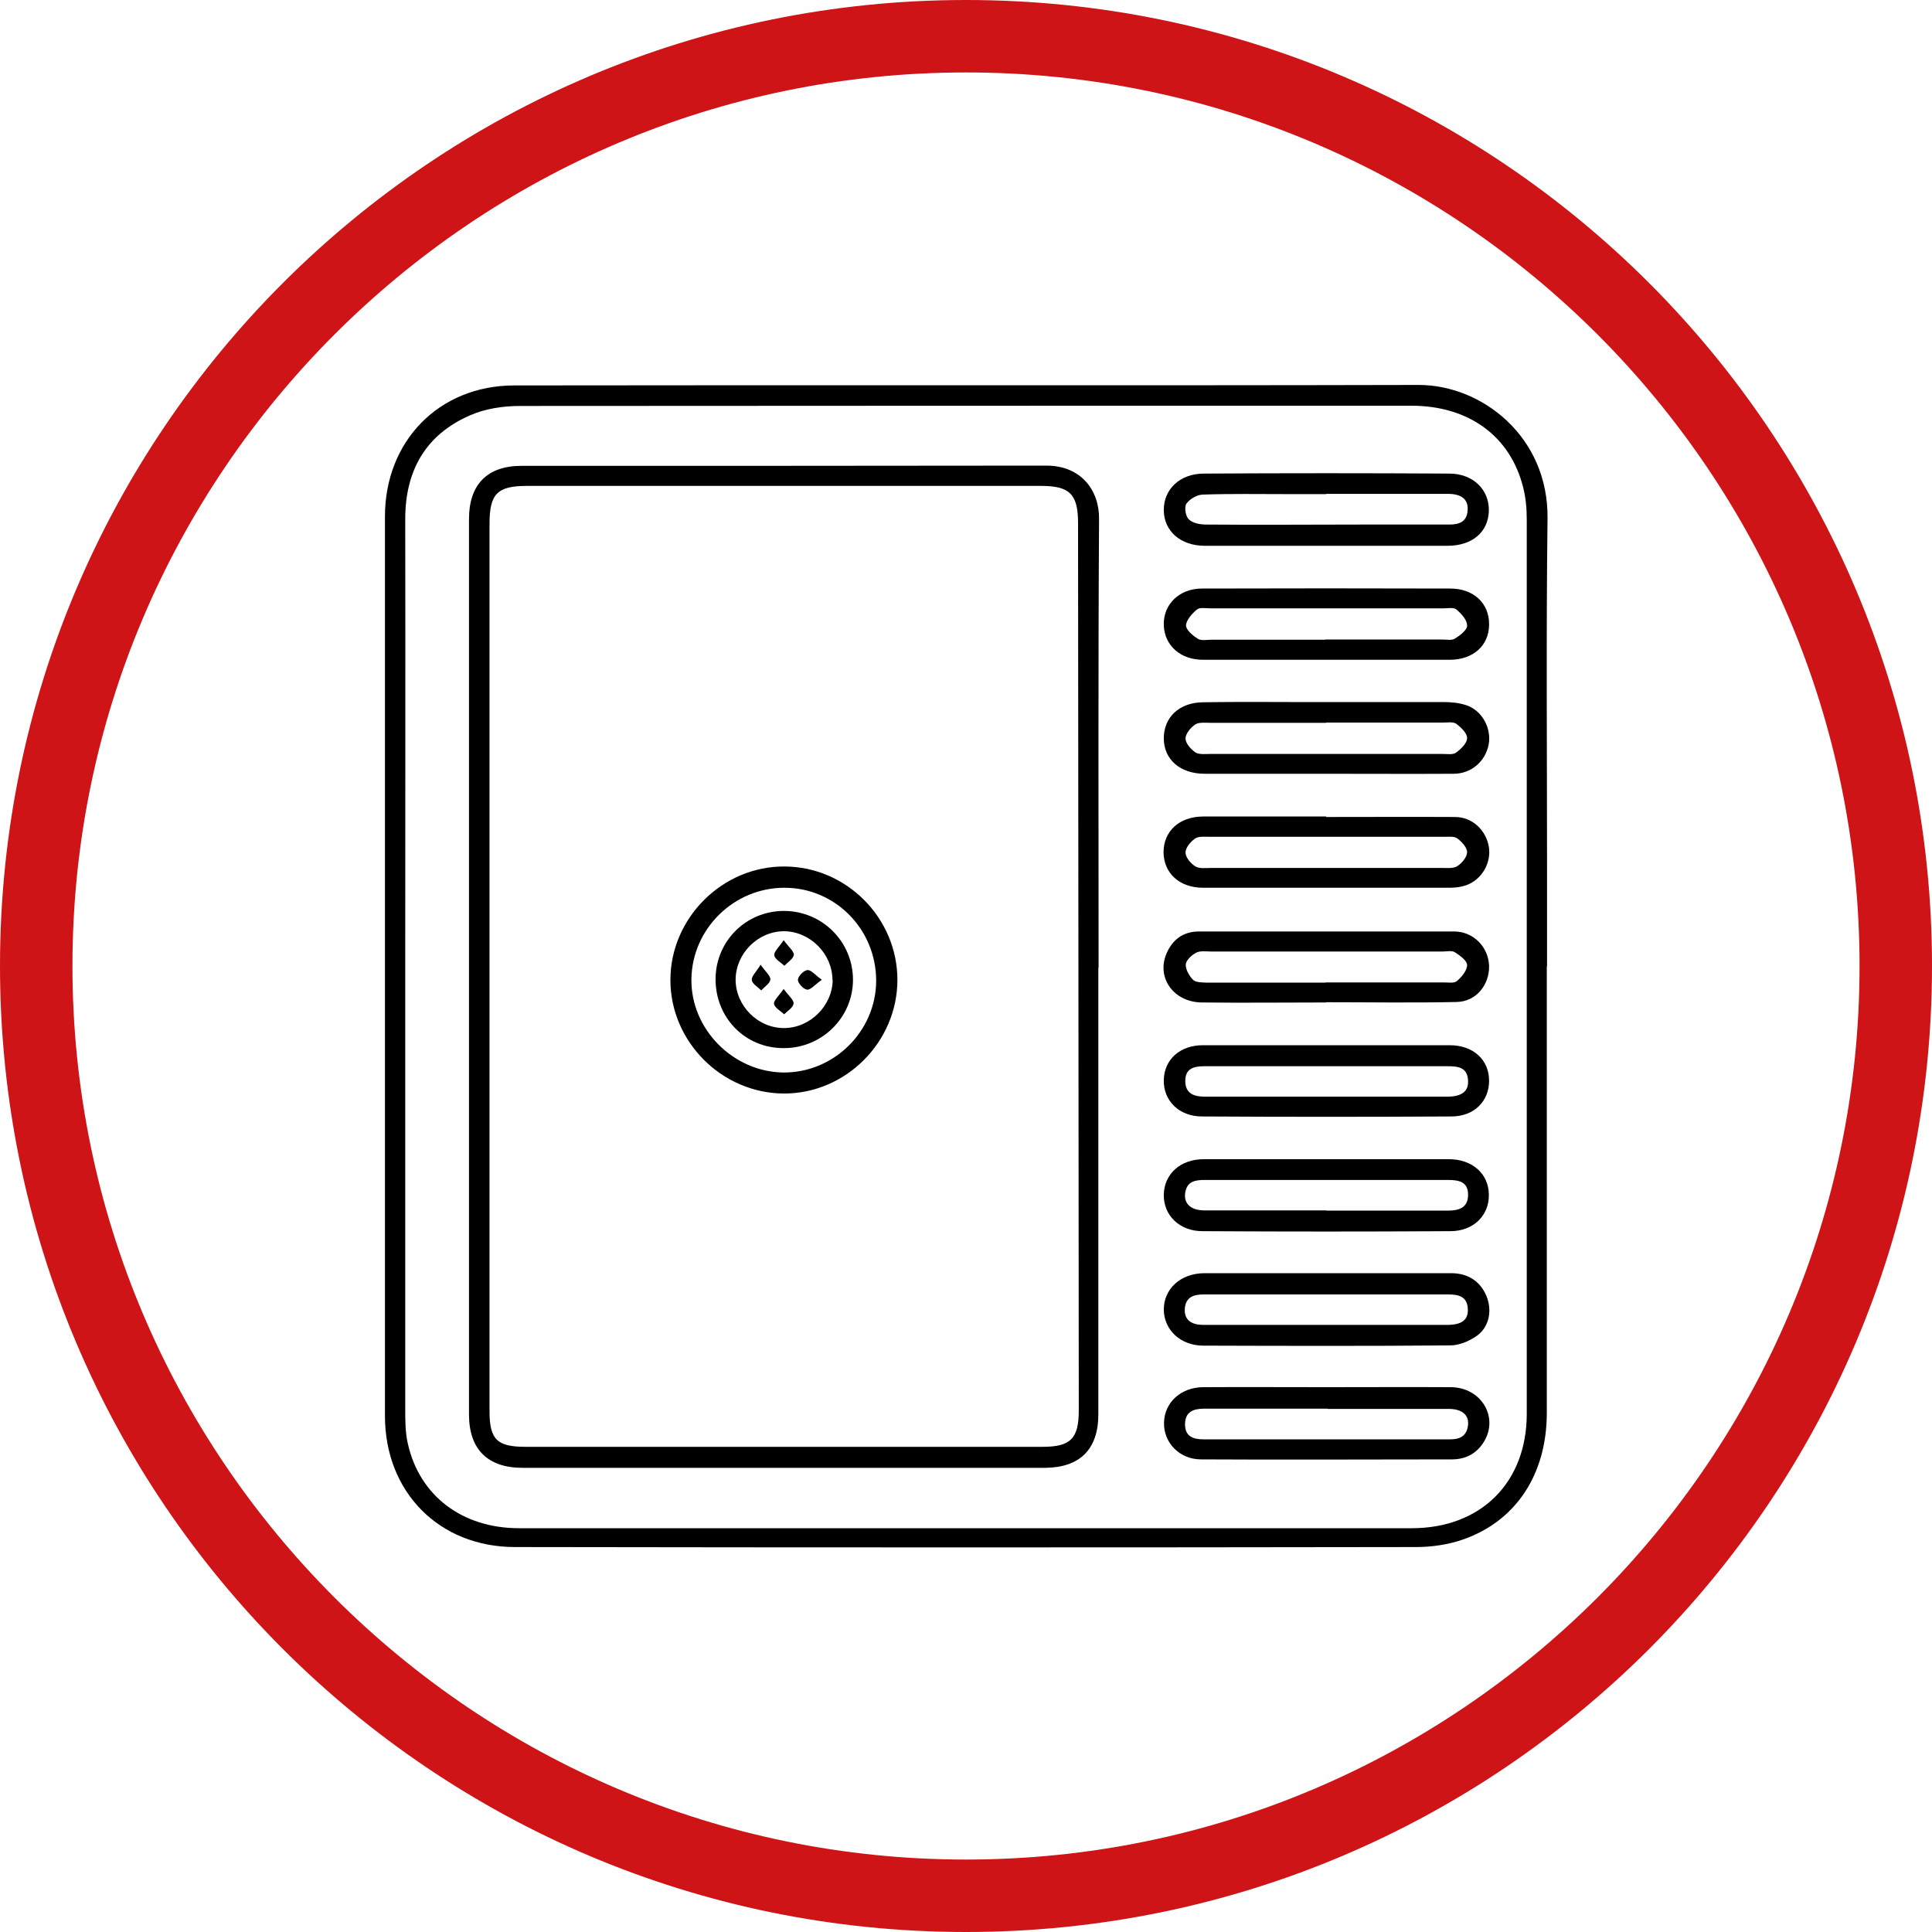 <?xml version="1.0" encoding="UTF-8"?>
<svg id="Layer_1" data-name="Layer 1" xmlns="http://www.w3.org/2000/svg" viewBox="0 0 80 80">
  <defs>
    <style>
      .cls-1 {
        fill: #000;
      }

      .cls-1, .cls-2 {
        stroke-width: 0px;
      }

      .cls-2 {
        fill: #ce1417;
      }
    </style>
  </defs>
  <path class="cls-2" d="M40,3c20.4,0,37,16.6,37,37s-16.6,37-37,37S3,60.4,3,40,19.6,3,40,3M40,0C17.91,0,0,17.91,0,40s17.91,40,40,40,40-17.91,40-40S62.09,0,40,0h0Z"/>
  <g>
    <path class="cls-1" d="M64.05,40.02c0,6.16,0,12.32,0,18.48,0,2.53-1.26,4.47-3.45,5.24-.62.22-1.31.32-1.97.32-12.43.02-24.87.02-37.3,0-3.15,0-5.39-2.28-5.39-5.43,0-12.41,0-24.83,0-37.24,0-3.12,2.23-5.42,5.34-5.43,12.49-.02,24.98.01,37.47-.02,2.6,0,5.37,2.13,5.33,5.53-.06,4.85-.02,9.7-.02,14.55,0,1.33,0,2.66,0,3.99ZM16.78,40.02c0,6.11,0,12.21,0,18.32,0,.48,0,.98.11,1.45.49,2.16,2.26,3.49,4.6,3.49,12.32,0,24.65,0,36.97,0,2.86,0,4.76-1.89,4.76-4.74,0-12.34,0-24.68,0-37.03,0-.45-.04-.9-.15-1.33-.53-2.12-2.25-3.38-4.63-3.38-12.3,0-24.61,0-36.91.01-.69,0-1.44.11-2.07.39-1.86.81-2.69,2.32-2.68,4.33.01,6.16,0,12.32,0,18.48Z"/>
    <path class="cls-1" d="M45.48,40.08c0,6.16,0,12.32,0,18.48,0,1.45-.76,2.21-2.21,2.22-7.21,0-14.42,0-21.63,0-1.45,0-2.22-.77-2.22-2.21,0-12.36,0-24.72,0-37.08,0-1.42.75-2.2,2.17-2.2,7.25,0,14.49,0,21.74-.01,1.43,0,2.19,1.02,2.18,2.2-.04,6.2-.02,12.4-.02,18.59ZM20.27,40.01c0,6.14,0,12.28,0,18.42,0,1.18.31,1.48,1.5,1.48,7.13,0,14.27,0,21.4,0,1.16,0,1.5-.34,1.5-1.51-.01-12.25-.02-24.49-.03-36.74,0-1.2-.35-1.54-1.53-1.54-7.1,0-14.19,0-21.29,0-1.23,0-1.55.33-1.55,1.57,0,6.1,0,12.21,0,18.31Z"/>
    <path class="cls-1" d="M54.95,48c1.68,0,3.37,0,5.05,0,.96,0,1.64.6,1.65,1.46.02.86-.63,1.52-1.59,1.52-3.42.02-6.85.02-10.27,0-.96,0-1.62-.67-1.6-1.52.02-.85.69-1.46,1.65-1.46,1.7,0,3.41,0,5.11,0ZM54.93,50.13c1.67,0,3.33,0,5,0,.46,0,.85-.1.86-.64.01-.58-.41-.63-.85-.63-1.54,0-3.07,0-4.61,0-1.82,0-3.63,0-5.45,0-.38,0-.72.05-.8.51-.08.46.22.75.8.75,1.68,0,3.37,0,5.05,0Z"/>
    <path class="cls-1" d="M54.91,57.44c1.72,0,3.44-.01,5.17,0,1.24.01,1.97,1.21,1.39,2.22-.3.52-.77.77-1.35.77-3.46,0-6.93.02-10.39,0-.9,0-1.56-.71-1.53-1.53.02-.83.7-1.45,1.61-1.46,1.7-.01,3.41,0,5.11,0ZM54.97,58.33c-1.7,0-3.41,0-5.11,0-.45,0-.79.13-.79.65,0,.49.32.62.76.62,3.41,0,6.81,0,10.22,0,.38,0,.66-.12.73-.53.08-.45-.21-.72-.76-.73-1.68,0-3.37,0-5.05,0Z"/>
    <path class="cls-1" d="M54.89,22.6c-1.67,0-3.33,0-5,0-1,0-1.69-.6-1.7-1.47-.01-.86.66-1.52,1.66-1.52,3.39-.02,6.78-.02,10.16,0,.99,0,1.66.67,1.64,1.54-.02.88-.69,1.45-1.71,1.45-1.68,0-3.37,0-5.05,0ZM54.92,20.46c-.56,0-1.12,0-1.68,0-1.14,0-2.28-.02-3.43.02-.24,0-.54.18-.68.37-.1.14-.04.52.09.65.16.16.46.22.71.22,2.17.02,4.34,0,6.51,0,1.2,0,2.4,0,3.59,0,.4,0,.71-.12.74-.58.04-.45-.24-.69-.81-.69-1.68,0-3.37,0-5.05,0Z"/>
    <path class="cls-1" d="M54.92,52.72c1.72,0,3.44,0,5.17,0,.75,0,1.27.39,1.5,1.05.19.57.05,1.21-.46,1.56-.31.21-.71.38-1.08.38-3.41.03-6.81.02-10.22.01-.95,0-1.63-.65-1.64-1.49,0-.86.69-1.5,1.67-1.51,1.68,0,3.37,0,5.05,0ZM54.89,54.86c1.68,0,3.37,0,5.05,0,.59,0,.86-.21.84-.65-.02-.53-.38-.61-.82-.61-1.63,0-3.26,0-4.89,0-1.74,0-3.48,0-5.22,0-.42,0-.75.1-.79.59-.03.43.23.67.76.67,1.68,0,3.37,0,5.05,0Z"/>
    <path class="cls-1" d="M54.92,43.28c1.7,0,3.41,0,5.11,0,.97,0,1.63.6,1.63,1.47,0,.85-.62,1.48-1.56,1.48-3.44.02-6.89.02-10.33,0-.96,0-1.61-.67-1.58-1.53.03-.84.68-1.42,1.62-1.42,1.7,0,3.41,0,5.11,0ZM54.92,44.15c-1.68,0-3.37,0-5.05,0-.45,0-.8.1-.79.63.01.51.37.63.81.63,3.35,0,6.7,0,10.05,0,.58,0,.87-.22.85-.65-.02-.58-.43-.61-.87-.61-1.67,0-3.33,0-5,0Z"/>
    <path class="cls-1" d="M54.92,27.32c-1.7,0-3.41,0-5.11,0-.93,0-1.59-.59-1.62-1.43-.03-.85.63-1.52,1.58-1.52,3.42-.01,6.85-.01,10.28,0,.98,0,1.62.62,1.61,1.49,0,.87-.66,1.46-1.63,1.46-1.7,0-3.41,0-5.11,0ZM54.87,26.48c1.61,0,3.22,0,4.83,0,.19,0,.41.05.55-.04.21-.13.51-.36.5-.54,0-.23-.24-.49-.44-.66-.11-.1-.36-.05-.54-.05-3.22,0-6.44,0-9.66,0-.19,0-.43-.05-.55.05-.2.17-.44.43-.45.66,0,.18.28.42.49.55.14.09.36.04.55.04,1.57,0,3.15,0,4.72,0Z"/>
    <path class="cls-1" d="M54.92,41.51c-1.72,0-3.44.02-5.17,0-1.16-.02-1.87-1.03-1.45-2.02.25-.59.7-.92,1.35-.92,3.52,0,7.04,0,10.56,0,.8,0,1.42.64,1.45,1.42.02.79-.54,1.49-1.35,1.5-1.8.04-3.59.01-5.39.01,0,0,0,.01,0,.02ZM54.89,40.68c1.63,0,3.26,0,4.89,0,.19,0,.43.04.54-.05.2-.17.43-.44.43-.67,0-.18-.3-.4-.51-.53-.12-.08-.33-.03-.5-.03-3.2,0-6.4,0-9.6,0-.2,0-.44-.04-.61.05-.19.1-.42.31-.43.49-.01.21.15.48.31.64.13.11.39.1.59.11,1.63,0,3.26,0,4.89,0Z"/>
    <path class="cls-1" d="M54.88,32.04c-1.67,0-3.33,0-5,0-1.01,0-1.69-.59-1.69-1.47,0-.86.63-1.48,1.62-1.49,1.83-.03,3.67,0,5.5-.01,1.48,0,2.96,0,4.44,0,.33,0,.68.03.99.14.65.23,1.03.97.9,1.63-.14.69-.71,1.19-1.43,1.2-1.78.01-3.56,0-5.33,0ZM54.92,29.93c-1.61,0-3.22,0-4.83,0-.2,0-.45-.03-.6.07-.19.13-.4.38-.4.58,0,.2.22.44.4.57.15.1.4.07.6.07,3.22,0,6.44,0,9.66,0,.19,0,.42.04.55-.06.2-.15.45-.39.45-.6,0-.2-.25-.44-.45-.59-.13-.09-.36-.05-.55-.05-1.61,0-3.22,0-4.83,0Z"/>
    <path class="cls-1" d="M54.92,33.83c1.78,0,3.56-.01,5.33,0,.71,0,1.28.54,1.4,1.23.11.67-.29,1.37-.95,1.6-.21.07-.44.1-.66.1-3.41,0-6.81,0-10.22,0-.98,0-1.63-.6-1.64-1.47,0-.87.65-1.47,1.62-1.48,1.7,0,3.41,0,5.11,0,0,0,0,0,0,0ZM54.98,34.65c-1.63,0-3.26,0-4.89,0-.2,0-.45-.03-.6.07-.19.13-.4.38-.4.58,0,.2.21.45.4.57.17.11.43.07.66.07,3.18,0,6.37,0,9.55,0,.22,0,.49.03.65-.08.19-.12.4-.38.4-.57,0-.2-.22-.43-.4-.57-.13-.1-.36-.07-.54-.07-1.61,0-3.22,0-4.83,0Z"/>
    <path class="cls-1" d="M37.16,40.57c0,2.58-2.15,4.73-4.72,4.71-2.56-.02-4.68-2.15-4.68-4.7,0-2.57,2.16-4.72,4.73-4.7,2.56.01,4.67,2.13,4.67,4.7ZM36.28,40.61c0-2.12-1.68-3.84-3.78-3.85-2.1-.01-3.84,1.69-3.87,3.78-.03,2.07,1.72,3.84,3.8,3.87,2.09.02,3.84-1.7,3.85-3.79Z"/>
    <path class="cls-1" d="M32.44,43.4c-1.59,0-2.82-1.26-2.81-2.87.01-1.56,1.26-2.81,2.83-2.81,1.58,0,2.86,1.27,2.86,2.85,0,1.57-1.3,2.84-2.87,2.83ZM34.47,40.58c0-1.08-.92-2.01-2-2.02-1.08,0-2,.91-2.01,2,0,1.08.91,2.01,2,2.01,1.08,0,2.01-.92,2.02-2Z"/>
    <path class="cls-1" d="M32.45,38.93c.21.29.43.46.42.61-.02.16-.25.3-.39.45-.15-.14-.39-.27-.42-.43-.02-.15.19-.33.39-.63Z"/>
    <path class="cls-1" d="M32.45,40.95c.21.29.43.46.41.61-.02.16-.25.3-.39.44-.15-.14-.39-.27-.42-.43-.02-.14.2-.33.4-.62Z"/>
    <path class="cls-1" d="M34.03,40.57c-.28.2-.46.42-.61.41-.15-.02-.38-.26-.38-.41,0-.14.24-.39.39-.4.15-.02.32.2.6.4Z"/>
    <path class="cls-1" d="M31.49,39.94c.21.3.42.47.41.62-.02.16-.24.3-.38.45-.14-.14-.37-.27-.39-.43-.02-.15.18-.33.37-.64Z"/>
  </g>
</svg>